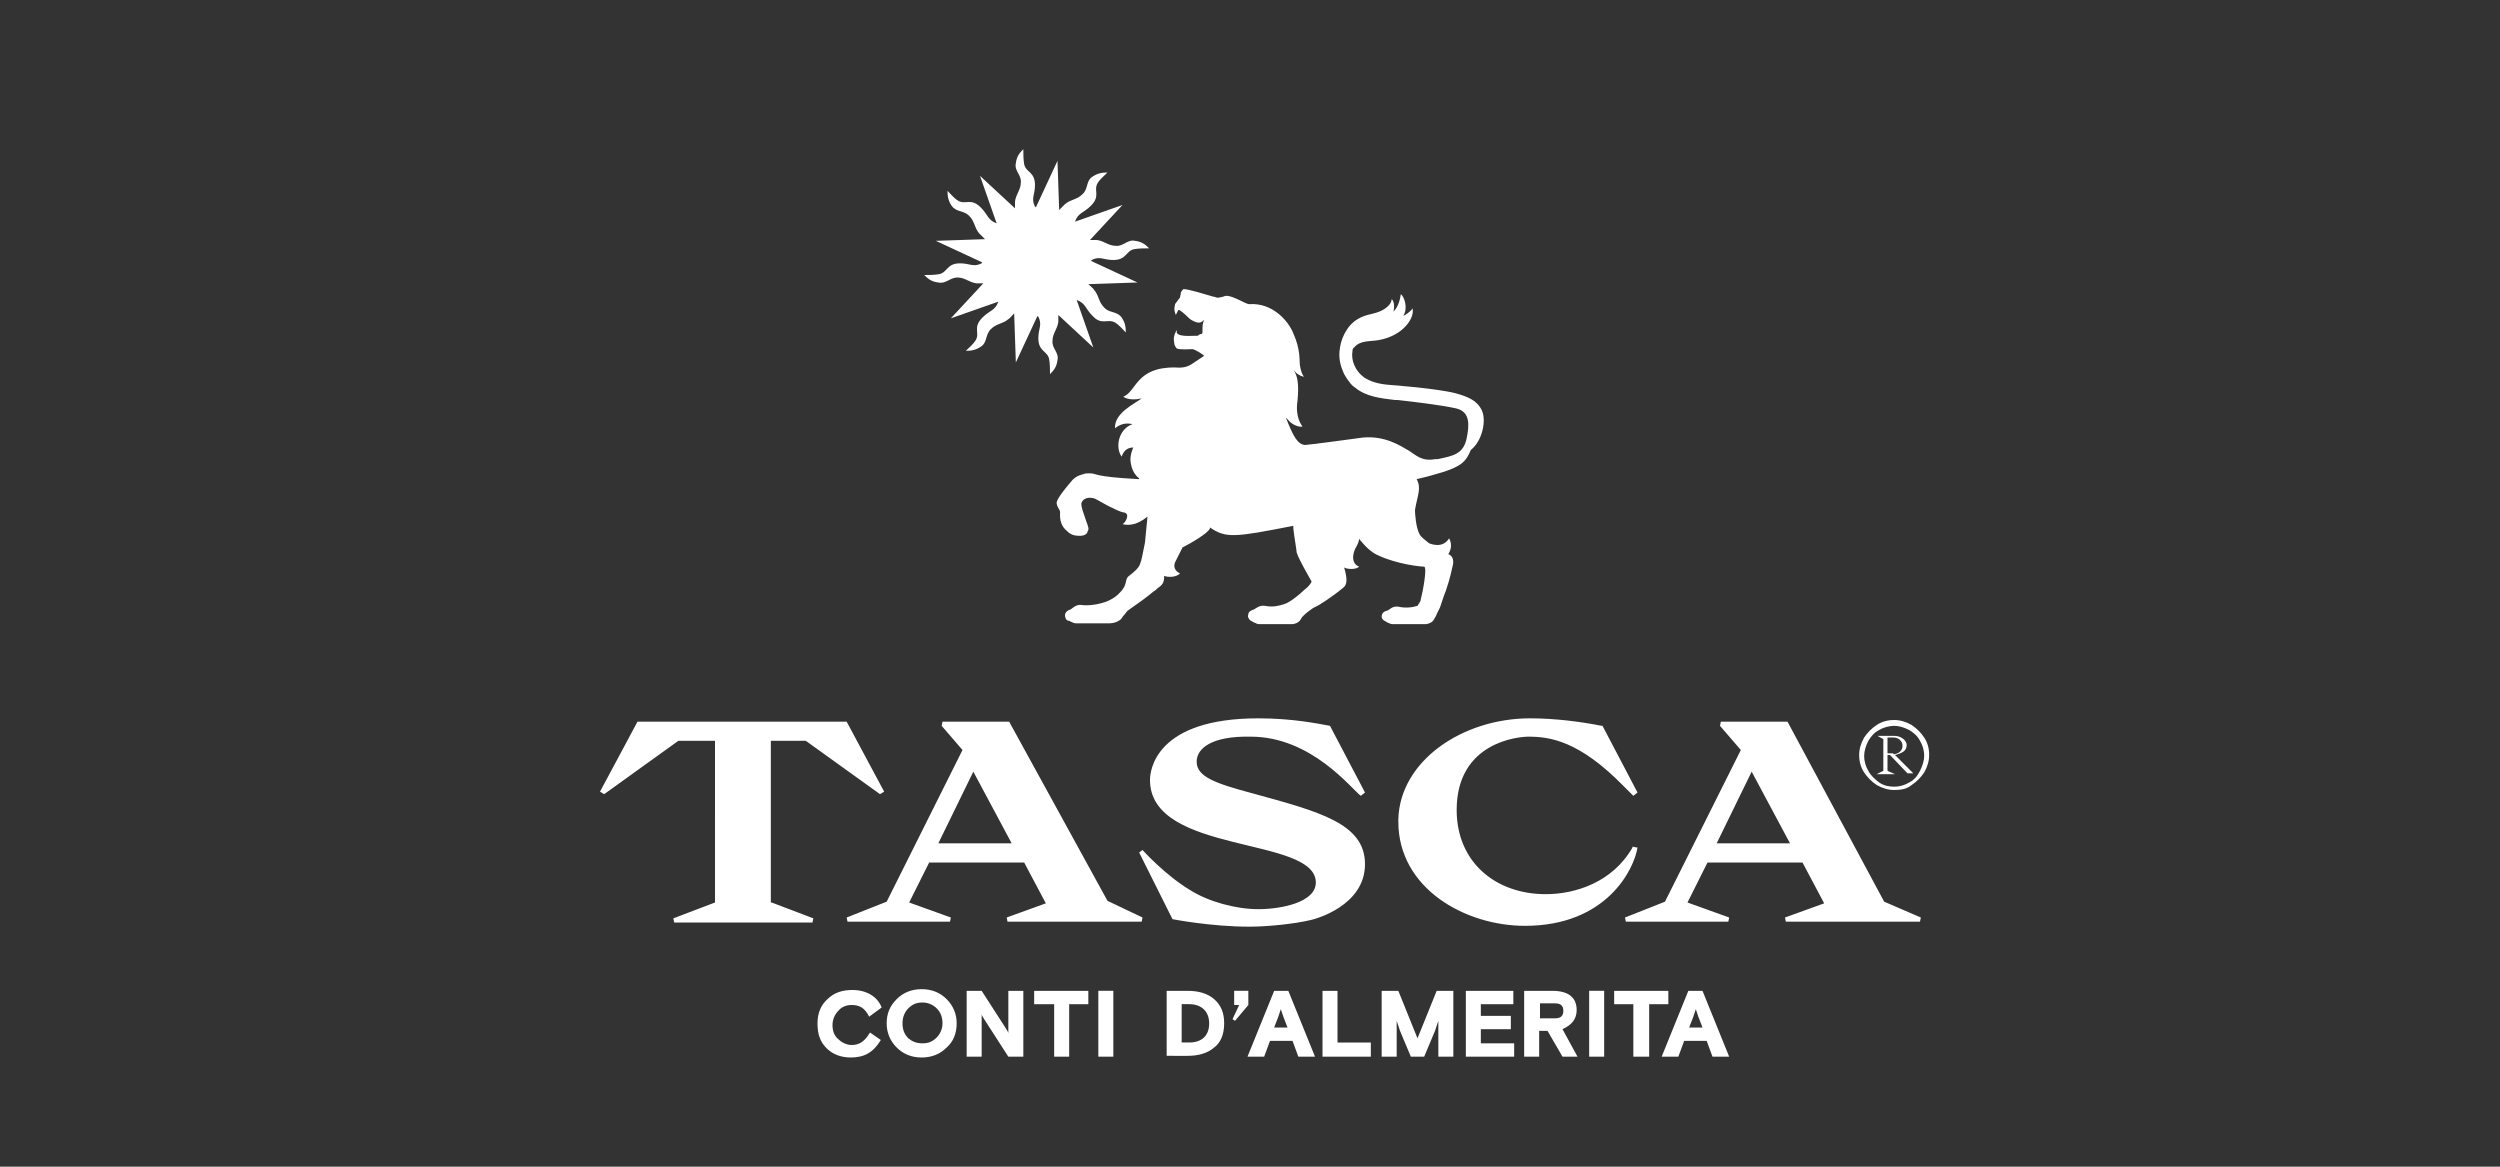 <?xml version="1.0" encoding="UTF-8"?>
<svg xmlns="http://www.w3.org/2000/svg" xmlns:xlink="http://www.w3.org/1999/xlink" id="Livello_1" x="0px" y="0px" viewBox="0 0 300 140" style="enable-background:new 0 0 300 140;" xml:space="preserve">
  <rect x="0" y="0" width="300" height="140" fill="#333333" stroke="none"/>
  <style type="text/css">	.st0{clip-path:url(#SVGID_2_);}	.st1{clip-path:url(#SVGID_4_);fill:#FFFFFF;}</style>
  <g>	<g>		<defs>			<rect id="SVGID_1_" x="39.9" y="-9.8" width="223.8" height="164.6"></rect>		</defs>		<clipPath id="SVGID_2_">			<use xlink:href="#SVGID_1_" style="overflow:visible;"></use>		</clipPath>		<g class="st0">			<defs>				<rect id="SVGID_3_" x="39.9" y="-9.8" width="223.8" height="164.6"></rect>			</defs>			<clipPath id="SVGID_4_">				<use xlink:href="#SVGID_3_" style="overflow:visible;"></use>			</clipPath>			<path class="st1" d="M121.1,86.6l-8,0l-0.1,0.5l2.5,2.9l-9.1,18.2l-4.8,1.9l0.1,0.5H114l0.1-0.5l-5-1.8l2.4-4.8h11.4l2.6,4.9     l-4.7,1.7l0.1,0.5h16.1l0.1-0.5l-4.2-2L121.1,86.6z M112.6,101.2l4.2-8.6l4.6,8.6H112.6z M226.1,108.2l-11.6-21.6l-8,0l-0.1,0.5     l2.5,2.9l-9.1,18.2l-4.8,1.9l0.1,0.5h12.3l0.1-0.5l-5-1.8l2.4-4.8h11.4l2.6,4.9l-4.7,1.7l0.1,0.5h16.1l0.1-0.5L226.1,108.2z      M206,101.2l4.2-8.6l4.6,8.6H206z M92.6,108.3l5,1.9l-0.1,0.5H80.9l-0.1-0.5l5-1.9V88.9h-4.4l-8.9,6.4l-0.5-0.3l4.5-8.4h0h25.1h0     l4.5,8.4l-0.5,0.3l-8.9-6.4h-4.2V108.3z M143.6,91.4c0,1.8,2.2,2.6,6.7,3.8c8,2.2,13.5,3.6,13.5,8.5c0,5-6,6.6-6.5,6.7     c-2.1,0.5-5.3,0.8-7.4,0.8c-4.6,0-9.2-0.9-9.2-0.9l-4-8l0.4-0.3c0,0,2.7,3,5.7,4.8c2.2,1.4,5.5,2.3,8.2,2.3     c2.7,0,6.9-0.8,6.9-3.2c0-5.6-19.9-3.3-19.9-12.3c0-1.2,0.7-7.4,13-7.4c4,0,7,0.6,8.6,0.9l4.2,8l-0.5,0.4     c-1.1-0.8-5.9-7.1-13.2-7.1C145.4,88.3,143.6,89.8,143.6,91.4 M196.5,101.7c-0.4,2.6-3.7,9.4-13.5,9.4c-7.2,0-15.2-4.5-15.2-12.5     l0,0l0-0.3c0.2-7,7.7-12.1,15.8-12.1h0h0c3,0,6.1,0.4,8.6,0.9l0.1,0l4.2,8l-0.5,0.4l-1.2-1.2c-5.3-5.4-8.8-5.9-11.4-5.9     c-1.1,0-8.6,0.6-8.6,8.8c0,6.2,4.6,10.1,10.7,10.1c3.5,0,8-1.4,10.4-5.6l0-0.1l0.5,0.1L196.5,101.7z M105.7,124.8     c-0.9,1.5-2,2.1-3.6,2.1c-1.2,0-2.2-0.4-2.9-1.1c-0.8-0.8-1.1-1.7-1.1-3c0-1.2,0.4-2.2,1.2-2.9c0.8-0.8,1.8-1.1,3-1.1     c1.7,0,3,0.8,3.5,2.1l-1.5,1.1c-0.5-1-1.1-1.4-2.1-1.4c-0.6,0-1.2,0.2-1.6,0.7c-0.4,0.4-0.7,1-0.7,1.7c0,0.7,0.2,1.3,0.7,1.7     c0.4,0.4,1,0.7,1.6,0.7c1,0,1.6-0.5,2.2-1.5L105.7,124.8z M113.6,125.7c-0.8,0.8-1.8,1.2-3,1.2c-1.2,0-2.2-0.4-3-1.2     c-0.8-0.8-1.2-1.8-1.2-2.9c0-1.2,0.4-2.1,1.2-2.9c0.8-0.8,1.8-1.2,3-1.2c1.2,0,2.2,0.4,3,1.2c0.8,0.8,1.2,1.8,1.2,2.9     C114.8,124,114.4,125,113.6,125.7 M110.7,125.2c0.7,0,1.2-0.2,1.7-0.7c0.4-0.4,0.7-1,0.7-1.7c0-0.7-0.2-1.3-0.7-1.8     c-0.4-0.4-1-0.7-1.7-0.7c-0.7,0-1.2,0.2-1.7,0.7c-0.4,0.4-0.7,1-0.7,1.8c0,0.7,0.2,1.3,0.7,1.8C109.5,125,110,125.2,110.7,125.2      M116,126.8v-7.9h1.8l2.9,4.5c0.2,0.3,0.3,0.5,0.3,0.6v-5.1h1.8v7.9H121l-2.9-4.5c-0.2-0.3-0.3-0.5-0.3-0.6v5.1H116z      M124.1,120.5v-1.6h6.5v1.6h-2.3v6.3h-1.8v-6.3H124.1z M131.8,118.9h1.8v7.9h-1.8V118.9z M140,126.8v-7.9h2.5     c1.3,0,2.4,0.3,3.2,1c0.8,0.7,1.2,1.6,1.2,2.9c0,1.3-0.4,2.3-1.2,2.9c-0.8,0.7-1.9,1-3.2,1H140z M142.7,125.1     c1.5,0,2.4-0.8,2.4-2.3c0-1.4-0.9-2.3-2.4-2.3h-0.9v4.6H142.7z M148.1,120.6v-1.7h1.7v1.7l-1.6,1.9l-0.3-0.2l0.8-1.7H148.1z      M149.7,126.8l3.2-7.9h1.7l3.2,7.9h-2l-0.7-1.9h-2.7l-0.7,1.9H149.7z M153.4,122l-0.5,1.3h1.6l-0.5-1.3c-0.1-0.3-0.2-0.6-0.3-0.9     L153.4,122z M164.5,125.1v1.7h-5.8v-7.9h1.8v6.2H164.5z M165.8,126.8v-7.9h2l2.3,5.7l2.3-5.7h2v7.9h-1.8v-4.3l-0.4,1.2l-1.3,3.1     h-1.6l-1.3-3.1l-0.4-1.2v4.3H165.8z M175.9,126.8v-7.9h5.7v1.6h-3.9v1.4h3.6v1.6h-3.6v1.7h4v1.6H175.9z M187.5,126.8l-1.8-3.1h-1     v3.1h-1.8v-7.9h3.4c1.9,0,2.9,0.8,2.9,2.3c0,1.1-0.6,1.8-1.7,2.3l1.8,3.3H187.5z M184.8,120.4v1.8h1.8c0.7,0,1-0.3,1-0.9     c0-0.6-0.3-0.9-1-0.9H184.8z M190.7,118.9h1.8v7.9h-1.8V118.9z M193.7,120.5v-1.6h6.5v1.6h-2.3v6.3H196v-6.3H193.7z M199.4,126.8     l3.2-7.9h1.7l3.2,7.9h-2l-0.7-1.9h-2.7l-0.7,1.9H199.4z M203.2,122l-0.5,1.3h1.6l-0.5-1.3c-0.1-0.3-0.2-0.6-0.3-0.9L203.2,122z      M227.3,94.8c-0.7,0-1.4-0.2-2.1-0.6c-0.6-0.4-1.1-0.9-1.5-1.5c-0.4-0.6-0.6-1.3-0.6-2.1c0-0.7,0.2-1.4,0.6-2.1     c0.4-0.6,0.9-1.1,1.5-1.5c0.6-0.4,1.3-0.6,2.1-0.6c0.7,0,1.4,0.2,2.1,0.6c0.6,0.4,1.1,0.9,1.5,1.5c0.4,0.6,0.6,1.3,0.6,2.1     c0,0.7-0.2,1.4-0.6,2.1c-0.4,0.6-0.9,1.1-1.5,1.5C228.8,94.7,228.1,94.8,227.3,94.8 M227.3,94.4c0.7,0,1.3-0.2,1.8-0.5     c0.6-0.3,1-0.8,1.3-1.4c0.3-0.6,0.5-1.2,0.5-1.8c0-0.7-0.2-1.3-0.5-1.8c-0.3-0.6-0.8-1-1.3-1.3c-0.6-0.3-1.2-0.5-1.8-0.5     s-1.3,0.2-1.8,0.5c-0.6,0.3-1,0.8-1.3,1.3c-0.3,0.6-0.5,1.2-0.5,1.8c0,0.7,0.2,1.3,0.5,1.8c0.3,0.6,0.8,1,1.3,1.4     C226.1,94.3,226.7,94.4,227.3,94.4 M226,92.9h-0.8l0.8-0.4v-3.8l-0.7-0.4h0.7h1.2c0.5,0,0.8,0.1,1.1,0.3c0.3,0.2,0.5,0.5,0.5,0.8     s-0.1,0.6-0.4,0.8c-0.3,0.2-0.6,0.3-1,0.4l2.2,2.2h-0.7l-2.1-2.2h-0.3v1.9l0.9,0.4h-0.9H226z M227.2,90.5c0.3,0,0.6-0.1,0.8-0.3     c0.2-0.2,0.3-0.4,0.3-0.7c0-0.3-0.1-0.5-0.3-0.7c-0.2-0.2-0.5-0.3-0.8-0.3h-0.7v1.9H227.2z"></path>			<path class="st1" d="M114.9,33.3c0.9,0,1.4,0.6,2.3,0.7c0.2,0,0.5,0,0.8,0l-3.9,4.2l5.7-2c0,0,0,0,0,0c-0.4,1.1-1,1-1.9,1.9     c-1.2,1.2-0.3,1.8-0.8,2.7c-0.3,0.5-0.8,0.9-1.2,1.3c0.7,0,1.2-0.1,1.8-0.5c0.8-0.5,0.5-1.4,1.2-2.1c0.7-0.7,1.4-0.6,2.1-1.2     c0.2-0.1,0.4-0.4,0.7-0.7l0.2,5.9l2.6-5.6c0,0,0,0.1,0.1,0.1c0.5,1,0,1.4,0,2.6c0,1.6,1.1,1.5,1.3,2.5c0.1,0.6,0.1,1.2,0.1,1.8     c0.5-0.5,0.8-0.9,0.9-1.7c0.2-0.9-0.7-1.4-0.6-2.3c0-0.9,0.6-1.4,0.7-2.3c0-0.2,0-0.5,0-0.8l4.2,3.9l-2-5.7c0,0,0,0,0,0     c1.1,0.4,1,1,1.9,1.9c1.1,1.2,1.8,0.3,2.7,0.8c0.5,0.3,0.9,0.8,1.3,1.2c0-0.7-0.1-1.2-0.5-1.8c-0.6-0.8-1.5-0.5-2.1-1.2     c-0.7-0.7-0.6-1.4-1.2-2.1c-0.1-0.2-0.4-0.4-0.7-0.7l5.9-0.2l-5.6-2.6c0,0,0.1,0,0.1-0.1c1-0.5,1.4,0,2.6,0     c1.6,0,1.5-1.1,2.5-1.3c0.6-0.1,1.2-0.1,1.8-0.1c-0.5-0.5-0.9-0.8-1.7-0.9c-0.9-0.2-1.4,0.7-2.3,0.6c-0.9,0-1.4-0.6-2.3-0.7     c-0.2,0-0.5,0-0.8,0l3.9-4.2l-5.7,2c0,0,0,0,0,0c0.4-1.1,1-1,1.9-1.9c1.2-1.2,0.3-1.8,0.8-2.7c0.3-0.5,0.8-0.9,1.2-1.3     c-0.7,0-1.2,0.1-1.8,0.5c-0.8,0.5-0.5,1.5-1.2,2.1c-0.7,0.7-1.4,0.6-2.1,1.2c-0.2,0.2-0.4,0.4-0.7,0.7l-0.2-5.9l-2.6,5.6     c0,0,0-0.1-0.1-0.1c-0.5-1,0-1.4,0-2.6c0-1.6-1.1-1.5-1.3-2.5c-0.1-0.6-0.1-1.2-0.1-1.8c-0.5,0.5-0.8,0.9-0.9,1.7     c-0.2,0.9,0.7,1.4,0.6,2.3c0,0.9-0.6,1.4-0.7,2.3c0,0.2,0,0.5,0,0.8l-4.2-3.9l2,5.7c0,0,0,0,0,0c-1.1-0.4-1-1-1.9-1.9     c-1.2-1.2-1.8-0.3-2.7-0.8c-0.5-0.3-0.9-0.8-1.3-1.2c0,0.7,0.1,1.2,0.5,1.8c0.6,0.8,1.4,0.5,2.1,1.2c0.7,0.7,0.6,1.4,1.2,2.1     c0.2,0.2,0.4,0.4,0.7,0.7l-5.9,0.2l5.6,2.6c0,0-0.1,0-0.1,0.1c-1,0.5-1.4,0-2.6,0c-1.6,0-1.5,1.1-2.5,1.3     c-0.6,0.1-1.2,0.1-1.8,0.1c0.5,0.5,0.9,0.8,1.7,0.9C113.5,34.1,114,33.3,114.9,33.3"></path>			<path class="st1" d="M177.8,49.2c-0.6-1.2-1.7-1.6-3.1-2c-2.3-0.6-7.8-1-7.8-1c-1.5-0.1-2.4-0.4-3.2-0.9     c-1.1-0.8-1.6-2.1-1.4-3.2c0-0.1,0-0.2,0.1-0.3c0,0,0-0.1,0.1-0.1c0.7-0.9,2-0.7,3-0.9c2.8-0.5,4.3-2.6,4-3.8     c-0.2,0.4-1,0.9-1.1,0.9c0.6-1,0.1-2.3-0.3-2.6c-0.2,1.5-0.8,2-0.9,2.1c0.1-0.2,0.2-1.2-0.2-1.5c0,0.3-0.2,0.6-0.4,0.8     c-0.6,0.6-1.3,0.8-2.1,1c-0.5,0.1-1.1,0.3-1.6,0.6c-0.5,0.3-1,0.8-1.3,1.3c-0.4,0.6-0.7,1.4-0.8,2.1c-0.2,1.2,0,2.1,0.5,3.2     c0.2,0.3,0.4,0.7,0.6,0.9c0.2,0.3,0.4,0.5,0.7,0.7c1.3,1.1,3.1,1.3,4.8,1.5l0.3,0c1.8,0.2,5.2,0.6,7,1c1.8,0.4,1.6,2.1,1.3,3.6     c-0.4,1.9-1.6,2.1-3.5,2.5l0,0c0,0,0,0-0.1,0c0,0-0.1,0-0.2,0c-1.6,0.3-2.3-0.5-3.1-1c-1.2-0.7-2.9-1.8-5.5-1.6     c0,0-6.6,0.9-7,0.9c-0.9-0.1-1.4-1-2.3-3.3c0,0,0,0,0.1,0.1c0.4,0.5,0.9,0.9,1.6,1l0.3,0c-0.1-0.2-0.9-1.1-0.6-3.1     c0.2-2,0-3.1-0.5-3.7l0.4,0.4c0.3,0.2,0.6,0.4,0.9,0.4c0,0,0,0,0,0l-0.1-0.1c-0.1-0.1-0.3-0.6-0.4-1.2c-0.1-0.6,0.1-1.9-0.8-3.9     c-0.6-1.5-2.5-3.7-5.3-3.5c-0.4,0-1.9-1-2.7-1c-0.1,0-0.2,0-0.4,0.1c-0.1,0-0.7,0.2-0.8,0.1c-0.1,0-0.2-0.1-0.4-0.1l0,0     c-1-0.3-3-0.9-3.5-0.9c0,0,0,0-0.1,0l0,0l0,0c0,0-0.2,0.2-0.3,0.4l0,0.1l-0.1,0.5l-0.6,0.8c0,0,0,0,0,0.1c-0.1,0.3-0.1,0.6,0,0.9     l0.1,0.3l0.3-0.6l0.1,0c0.2,0.1,0.6,0.4,1.2,1c0.2,0.2,0.9,0.6,1.3,0.5c0.1,0,0.4-0.2,0.5-0.3c0,0,0,0,0,0     c-0.2,0.4-0.2,0.8-0.2,1.2c0,0.1,0,0.2,0,0.3c0,0.1-0.1,0.2-0.2,0.2l-0.1,0l-0.3,0.2l-0.5,0c-1.9,0.1-2-0.3-2-0.5l0-0.2     c-0.1,0.1-0.1,0.3-0.2,0.4c-0.1,0.3-0.2,0.6-0.1,1.1c0,0.3,0.2,0.6,0.3,0.7c0.2,0.2,1.6,0.1,1.9,0.1l0,0c0,0,0,0,0,0     c0.2,0,1.1,0.5,1.4,0.8l-1.5,1c-0.3,0.2-0.9,0.5-1.9,0.4c-4.8-0.1-4.7,2.9-6.3,3.5c0.6,0.5,1.9,0.3,2.2,0.2     c-0.7,0.6-3.3,1.7-3.2,3.6c0.6-0.5,1.3-0.7,2.1-0.5c-1.7,0.6-2.1,2.8-1.3,3.9c0.2-0.6,0.6-1.1,1.4-1.1c0,0-0.5,1-0.3,1.9     c0.2,1.3,1,1.8,1,1.8l0,0.1c-5.8-0.3-4.9-0.7-6-0.7c-0.2,0-0.5,0-0.7,0.1c-0.8,0.2-1.1,0.5-1.3,0.7c-1.9,2.2-1.9,2.6-1.9,2.8     c0.1,0.7,0.5,0.7,0.4,1.3c0,0.3,0,1.2,0.6,1.8c0.6,0.6,0.9,0.8,1.8,0.8c0.6,0,0.9-0.3,0.9-0.5l0.1-0.2c0.1-0.3-0.2-0.8-0.5-1.8     c-0.3-0.8-0.4-1.3-0.3-1.5c0.3-0.7,1.3-0.7,1.9-0.3c1.1,0.6,1,0.6,2.3,1.2c0.2,0.1,0.7,0.3,0.9,0.3c0.1,0,0.2,0.1,0.2,0.1     c0.4,0.2,0,1.1-0.4,1.3c1.6,0.4,2.8-0.8,3-0.9c0,0.2-0.3,2.9-0.3,3.1c-0.6,2.9-0.4,2.8-1.9,4c-0.6,0.4-0.1,1-1.1,2     c-0.7,0.8-1.8,1.2-2.3,1.3c-0.7,0.2-1.7,0.3-2.3,0.2c-0.8-0.1-1.1,0.5-1.5,0.6c-0.3,0.1-0.5,0.4-0.5,0.6c0,0.3,0.1,0.6,0.4,0.7     c0,0,0.1,0,0.1,0c0.1,0,0.1,0.1,0.2,0.1c0.2,0.1,0.4,0.2,0.6,0.2l4.1,0c0.4,0,1.1-0.2,1.4-0.6c0.1-0.2,0.2-0.3,0.3-0.4l0.4-0.5     c1.3-0.9,2.4-1.7,3.1-2.3c0.2-0.1,0.4-0.3,0.5-0.4c0.6-0.4,0.8-0.7,0.8-1.4c0,0,0-0.1,0-0.1c0.4,0.2,1.5,0.2,1.9-0.3     c-0.3-0.1-1-0.6-0.5-1.5c0.1-0.2,0.6-1.2,0.8-1.6c0.8-0.4,3.1-1.7,3.3-2.3c0,0,0-0.1,0-0.1c1.9,1.3,2.9,1.2,10-0.2     c0,0,0,0.3,0,0.3c0.1,1,0.4,2.6,0.4,2.9c0.3,0.9,1.3,2.6,1.8,3.5c-0.2,0.4-0.5,0.7-0.9,1c-0.5,0.5-1.7,1.5-2.4,1.7     c-0.6,0.2-1.4,0.4-2.3,0.2c-0.8-0.1-1.1,0.4-1.5,0.5c-0.3,0.1-0.5,0.3-0.5,0.5c0,0.1-0.1,0.3,0,0.4c0.1,0.2,0.1,0.3,0.5,0.5     c0.1,0,0.1,0.1,0.2,0.1c0.2,0.1,0.4,0.2,0.6,0.2l3.9,0c0.4,0,0.9-0.2,1.1-0.6c0.1-0.2,0.2-0.3,0.3-0.4c0.2-0.2,1-0.9,1.5-1.1     c0.3-0.1,2-1.2,3.2-2.2c0.6-0.4,0.6-1.1,0.2-2.5c0.3,0.2,1.4,0.3,1.8-0.1c-0.6-0.2-1-0.9-0.5-2.1c0.1-0.2,0.4-0.6,0.5-1.2     c0,0,0.1,0,0.1,0.1l0,0c0.6,0.7,1.3,1.5,2.3,1.9c2.2,1,4.9,1.3,5.4,1.3c0.4,0.1-0.2,3.2-0.4,3.9c0,0.2-0.1,0.3-0.2,0.5     c-0.1,0.1-0.1,0.2-0.2,0.3c-0.6,0.2-1.5,0.3-2.3,0.1c-0.8-0.1-1,0.4-1.4,0.5c-0.5,0.1-0.6,0.5-0.6,0.7c0,0.2,0.1,0.3,0.2,0.4     c0.1,0.1,0.2,0.1,0.3,0.2c0.1,0,0.1,0.1,0.2,0.1c0.2,0.1,0.4,0.2,0.6,0.2l3.9,0c0.4,0,0.9-0.2,1.1-0.6c0.1-0.2,0.3-0.5,0.3-0.6     l0.4-0.8c0.2-0.6,0.6-1.8,0.7-2c0.5-1.4,0.8-2.9,0.8-2.9c0.3-1-0.2-1.4-0.5-1.5c0.3-0.5,0.5-1.1,0.1-1.9     c-0.2,0.3-0.8,1.2-2.4,0.6l0,0c-0.5-0.4-0.9-0.7-1.1-1c-0.5-0.8-0.6-2.6-0.6-3c0.3-1.8,0.8-2.6,0.2-3.7c1.8-0.4,2.9-0.8,3-0.8     c2.2-0.7,2.9-1.2,3.5-2.7C177.9,52.9,178.4,50.4,177.8,49.2 M161.8,68.3C161.8,68.3,161.8,68.3,161.8,68.3     C161.8,68.3,161.8,68.3,161.8,68.3"></path>		</g>	</g></g>
  <g></g>
  <g></g>
  <g></g>
  <g></g>
  <g></g>
  <g></g>
  <g></g>
  <g></g>
  <g></g>
  <g></g>
  <g></g>
  <g></g>
  <g></g>
  <g></g>
  <g></g>
</svg>
